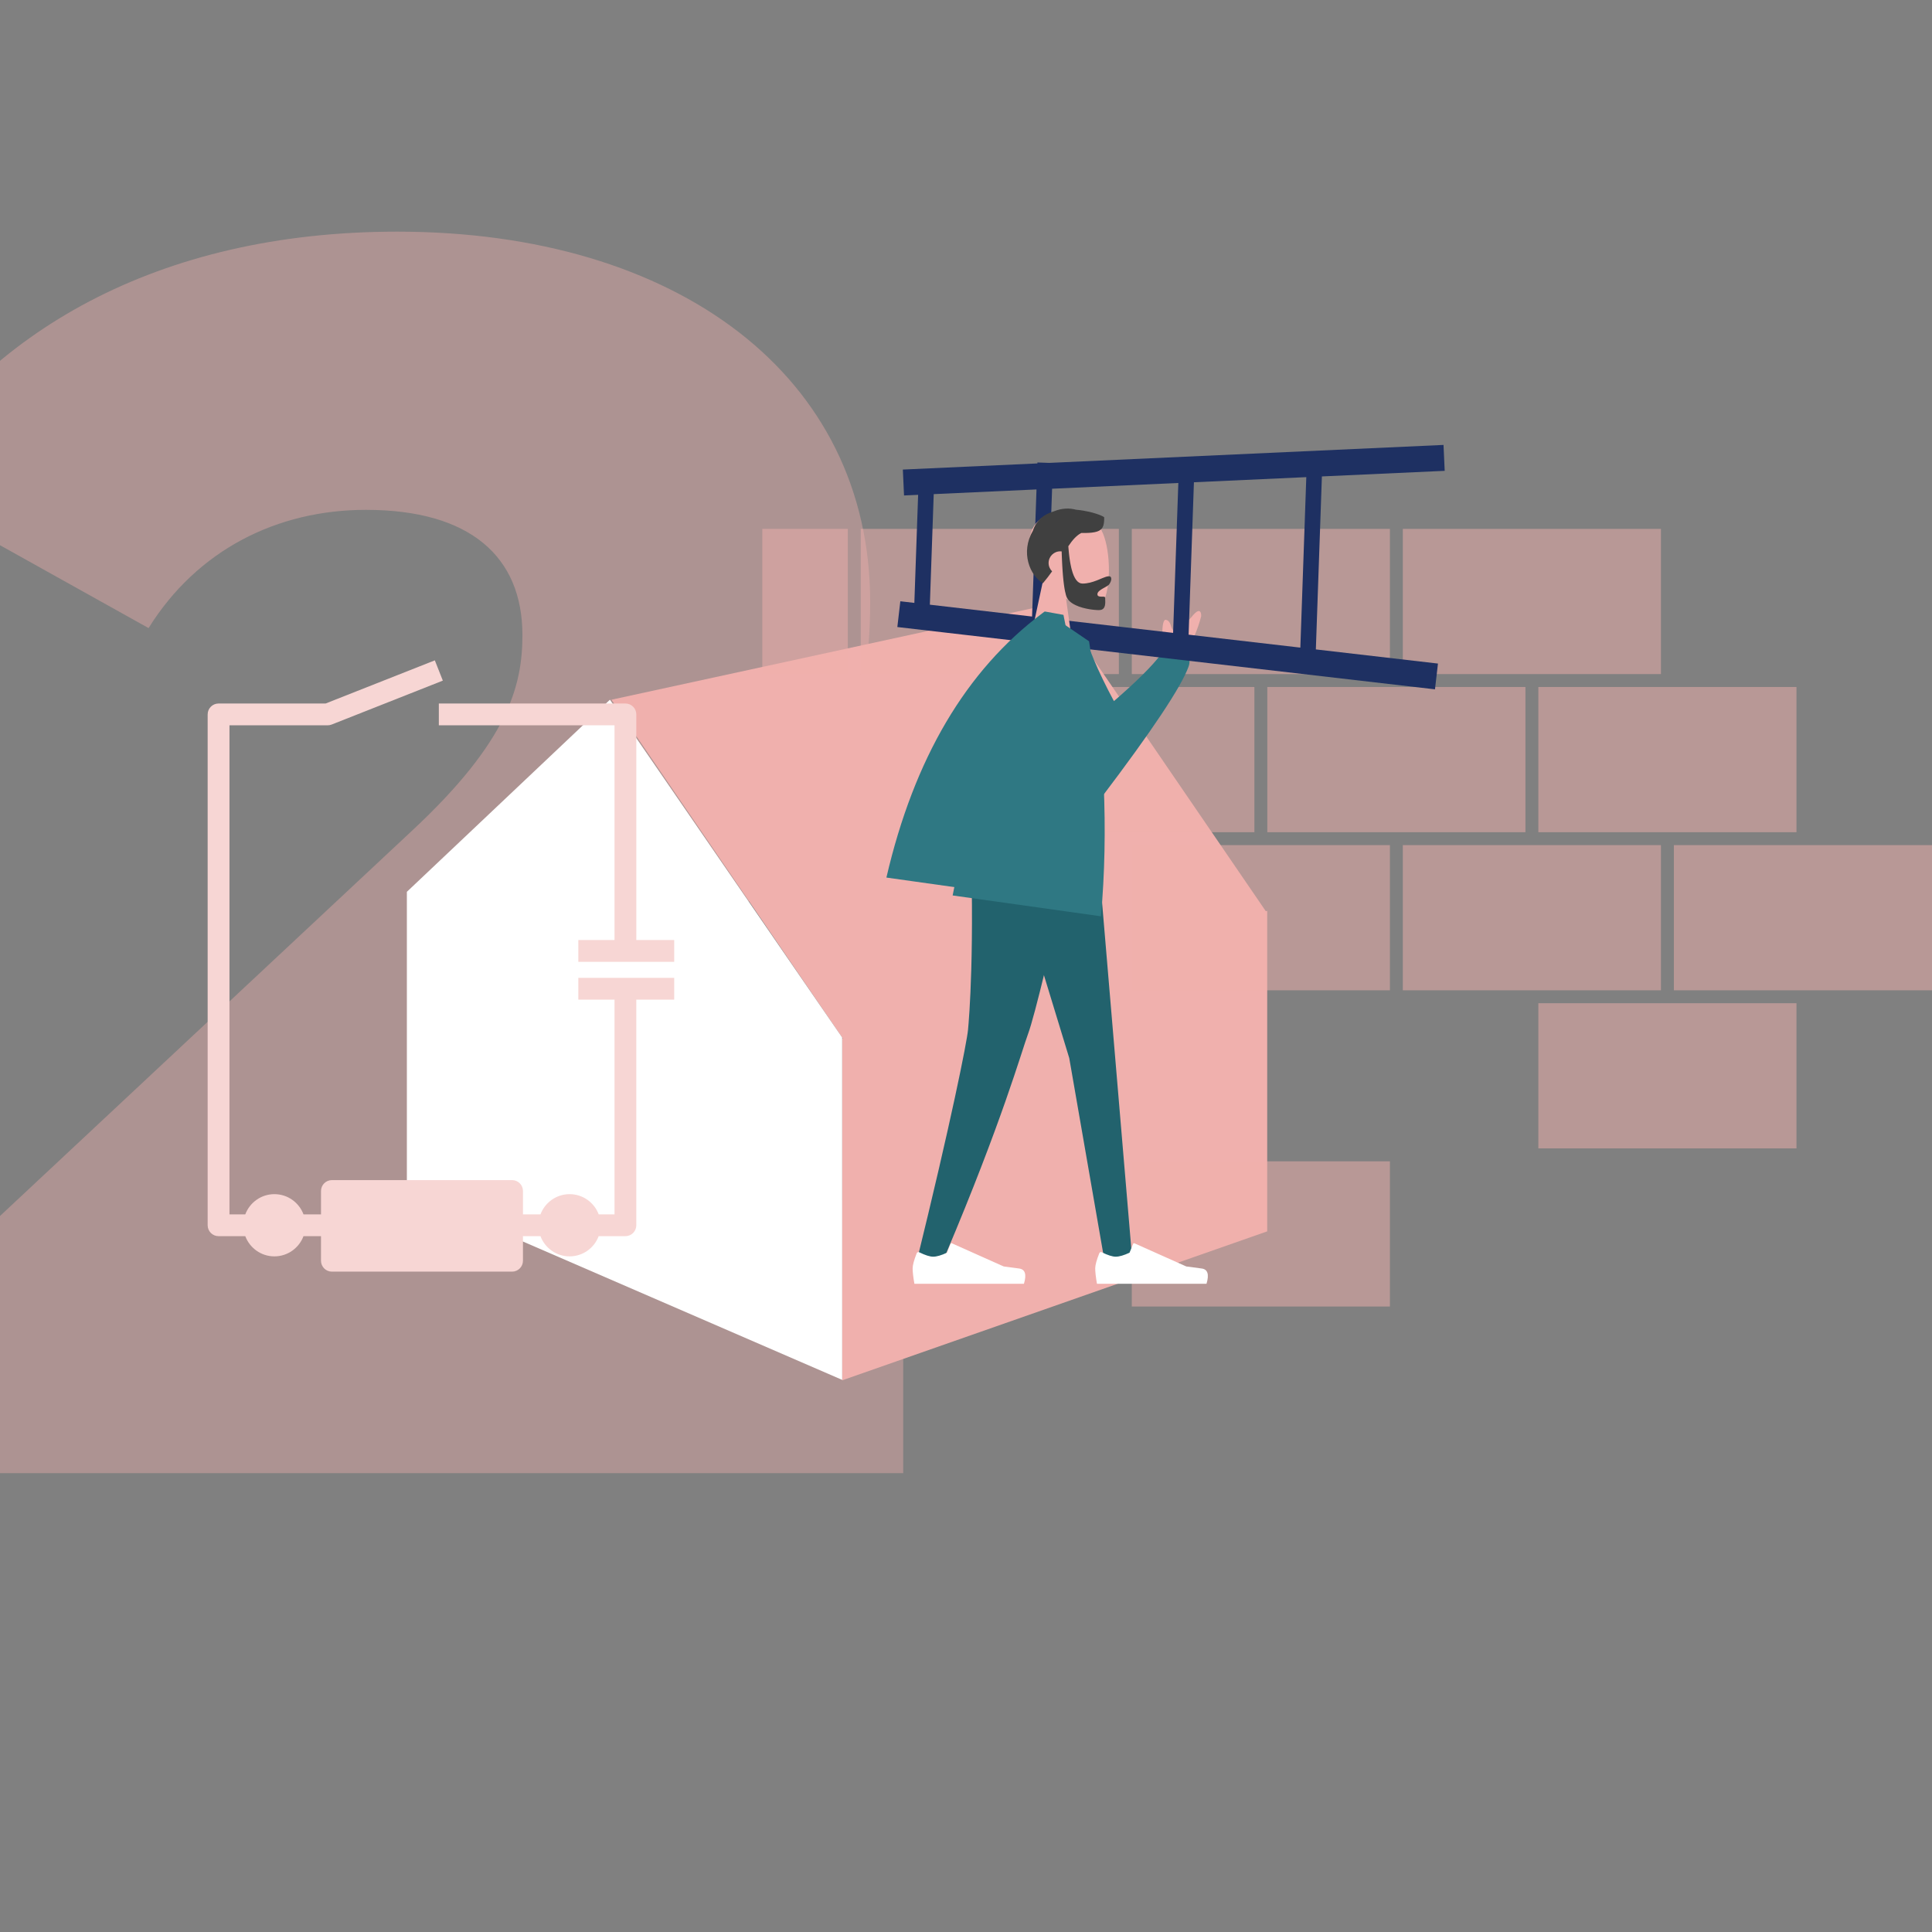 <?xml version="1.0" encoding="UTF-8"?>
<svg xmlns="http://www.w3.org/2000/svg" width="800" height="800" viewBox="0 0 800 800">
  <rect x="0" y="0" width="800" height="800" fill="#808080" stroke="none"/>
  <g fill="none" fill-rule="evenodd">
    <path fill="#f0b0ad" fill-rule="nonzero" d="m374 610v-113.04h-194.4l95.04-87.84c72-66.24 85.68-110.88 85.68-159.84 0-93.6-79.92-153.36-195.84-153.36-99.36 0-170.64 41.76-208.8 105.12l105.84 59.04c20.16-32.4 53.28-48.96 90-48.96 43.2 0 64.8 19.44 64.8 51.84 0 20.88-5.76 43.92-46.08 81.36l-188.64 176.4v89.28z" opacity=".4"></path>
    <g transform="translate(168.477 249.814)">
      <path fill="#f0b0ad" d="m180.248 321.75 175.997-61.679v-132.728l-175.997 52.934z"></path>
      <path fill="#f0b0ad" d="m84.705 39.926 183.759-39.926 87.593 128.056-175.185 52.69z"></path>
      <path fill="#fff" fill-rule="nonzero" d="m180.248 321.566v-141.767l-96.166-139.872-84.082 79.543v123.977z"></path>
    </g>
    <path fill="#f0b0ad" d="m259.871 261.876v60.124h-106.888v-60.124zm168.349-65.469v60.124h-106.888v-60.124zm-168.349-65.469v60.124h-106.888v-60.124zm112.232 0v60.124h-106.888v-60.124zm112.232 0v60.124h-106.888v-60.124zm-168.349-65.469v60.124h-106.888v-60.124zm112.232 0v60.124h-106.888v-60.124zm-224.465 0v60.124h-106.888v-60.124zm56.116-65.469v60.124h-106.888v-60.124zm-112.232 0v60.124h-106.888v-60.124zm-112.232 0v60.124h-35.407v-60.124zm336.697 0v60.124h-106.888v-60.124z" opacity=".5" transform="translate(315.664 219)"></path>
    <path fill="#f7d6d4" d="m180.052 273.439 3.316 8.393-46.025 18.186c-.528.209-1.091.316-1.658.316h-40.669l0 202.509h6.554c1.834-4.881 6.536-8.37 12.051-8.37s10.216 3.489 12.051 8.37h7.249v-9.675c0-2.492 2.02-4.512 4.512-4.512h74.606c2.493 0 4.512 2.02 4.512 4.512v9.675h7.25c1.834-4.881 6.537-8.37 12.051-8.37 5.514 0 10.217 3.489 12.051 8.37h6.553v-88.921h-14.991v-9.025h39.708l-.002 9.025h-15.692v93.433c0 2.492-2.02 4.512-4.512 4.512h-11.066c-1.834 4.881-6.537 8.37-12.051 8.37-5.514 0-10.216-3.489-12.051-8.37h-7.25v10.18c0 2.492-2.02 4.512-4.512 4.512h-74.606c-2.492 0-4.512-2.02-4.512-4.512v-10.18h-7.249c-1.834 4.881-6.536 8.37-12.051 8.37s-10.216-3.489-12.051-8.37h-11.066c-2.492 0-4.512-2.02-4.512-4.512v-211.535c0-2.492 2.02-4.512 4.512-4.512h44.323zm78.918 17.87c2.493 0 4.512 2.02 4.512 4.512v93.434h15.692v9.025h-39.708v-9.025h14.991v-88.921h-72.748v-9.025z"></path>
    <path fill="#f0b0ad" d="m115.282 83.459 27.633 11.211c6.639 2.827 12.078 5.948 16.319 9.364l.194.248.186.269.114.187.103.191.088.192c.41.991.103 1.931-2.883 1.338l-1.489-.318-1.187-.24-.78-.147-.766-.133-.746-.117-.721-.098c-.118-.015-.234-.028-.349-.041l-.674-.065c-1.857-.15-3.259.006-3.68.734-.304.524-.176 1.149.039 1.823l.232.688.149.471c.252.871.349 1.773-.337 2.611-.34.416-.943.263-1.809-.459l-.298-.262c-.103-.094-.209-.196-.318-.304l-.337-.346-.357-.388-.376-.43-.396-.473-.415-.515-.435-.557-.454-.599-.474-.641-.493-.683-.776-1.104-.542-.789-.849-1.262-.893-1.357-.937-1.452c-.107-.167-.214-.335-.322-.505l-23.726-13.964z" transform="scale(1 -1) rotate(37 865.119 429.72)"></path>
    <path fill="#2f7883" d="m86.335 87.536 6.834-1.795c4.018 7.936 10.726 17.265 20.125 27.986 7.34-10.067 12.212-17.81 14.617-23.228 8.802-3.419 12.896-2.623 12.283 2.389-1.089 8.898-8.746 29.2-22.972 60.905-32.795-32.059-28.756-29.299-30.886-66.257z" transform="rotate(13 -487.685 1729.018)"></path>
    <path fill="#1e3062" d="m170.79-57.611 4.481 55.595.395.001-.001 4.883 13.134 162.908-10.705.863-4.09-50.738h-71.674l-4.09 50.738-10.705-.863 18.01-223.387 10.705.863-.471 5.825h44.775l-.469-5.825zm-1.049 120.639h-63.148l-3.743 46.429h70.634zm-4.725-58.6h-53.699l-4.205 52.157h62.109zm-3.943-48.907h-45.813l-3.423 42.463h52.66z" transform="rotate(-88 402.82 -36.725)"></path>
    <g transform="translate(346.6 210.581)">
      <path fill="#f0b0ad" d="m109.47 8.952c1.799 3.354 2.823 8.695 3.055 14.082l.034 1.01c.008.337.014.673.016 1.008l-.003 1.004c-.004.333-.011.666-.021.996l-.04.986c-.016.327-.036.651-.059.973l-.077.957c-.029.316-.061.629-.096.938l-.115.916c-.021.151-.042.3-.064.449l-.143.878c-.761 4.322-2.226 7.564-4.406 8.126-2.405.62-7.529-.899-12.745-4.042l3.272 23.16h-19.331l6.655-31.017c-3.712-4.357-6.224-9.696-5.804-15.678 1.209-17.237 25.204-13.445 29.871-4.745z"></path>
      <path fill="#404040" d="m98.99.484c1.864.16 3.66.46 5.27.826l.859.205.818.215c.928.256 1.764.527 2.477.794l.58.227c.274.113.525.224.748.331l.411.21c.187.102.346.2.475.292l-.004.536-.013.509c-.003.083-.007.164-.011.245l-.031.47c-.013.152-.027.3-.045.444l-.06.419c-.378 2.234-1.546 3.348-4.835 3.74l-.622.063-.67.048c-.116.007-.234.013-.354.018l-.746.026-.799.012c-.138.001-.278.001-.42.001l-.882-.008c-2.088 1.103-3.693 3.001-5.365 5.491l.091 1.166.102 1.121c.018.183.036.364.055.543l.118 1.052.129 1.006c.022.164.045.326.068.486l.145.938.156.892c.107.579.222 1.128.344 1.647l.188.755c1.032 3.904 2.524 5.856 4.478 5.856 2.117 0 4.091-.597 5.814-1.261l.84-.335 1.544-.644c1.085-.448 1.998-.784 2.694-.784 1.523 0 1.183 1.906.173 3.32-.233.326-.719.65-1.298.986l-1.325.745c-1.17.672-2.267 1.427-2.267 2.367 0 .823.664.981 1.387 1.011l.312.006.53.001.284.012c.404.03.692.129.692.451l.039 1.495c.001.068.001.136.001.205l-.008.412c-.061 1.513-.495 2.995-2.547 2.995l-.46-.007-.524-.023-.581-.039c-.101-.008-.205-.017-.31-.026l-.653-.067-.692-.087-.723-.108c-3.803-.617-8.555-2.143-9.634-5.401l-.157-.512c-.128-.45-.25-.958-.366-1.525l-.136-.708c-.022-.123-.044-.248-.066-.375l-.127-.792c-.021-.137-.041-.276-.061-.417l-.117-.876-.111-.932c-.018-.16-.036-.322-.053-.487l-.102-1.016-.096-1.073-.132-1.714-.081-1.213-.075-1.269-.1-2.008-.087-2.134-.05-1.493c-.188-.026-.381-.038-.576-.038-2.669 0-4.833 2.164-4.833 4.833 0 1.355.558 2.58 1.456 3.457-1.118 1.578-2.371 3.227-3.807 4.929-5.395-3.237-9.398-12.712-4.124-21.814 1.458-4.459 4.758-6.841 8.656-7.947 3.157-1.321 6.435-1.47 9.202-.678z"></path>
      <path fill="#22626d" d="m65.887 128.408 30.265 99.136 14.661 84.309h11.495l-15.492-183.444z"></path>
      <path fill="#22626d" d="m55.059 128.408c2.056 54.431-.364 82.507-.824 87.453s-6.76 37.011-21.675 97.652l12.249-4.215c23.571-55.617 31.603-84.522 34.307-91.825 2.703-7.303 9.884-36.991 21.54-89.064z"></path>
      <path fill="#fff" d="M32.994 308.351c-1.127 2.855-1.69 4.951-1.69 6.288 0 1.453.242 3.574.725 6.361h45.361c1.179-3.905.498-6.013-2.041-6.324-2.54-.311-4.649-.592-6.329-.843l-21.487-9.597c-.189-.084-.411 0-.495.189-.002.003-.003.007-.004.01l-1.524 3.703c-2.351 1.099-4.262 1.649-5.732 1.649-1.343 0-3.262-.611-5.756-1.834l0-0c-.372-.182-.821-.029-1.004.343-.009.018-.017.036-.024.055zM108.594 308.351c-1.127 2.855-1.69 4.951-1.69 6.288 0 1.453.242 3.574.725 6.361h45.361c1.179-3.905.498-6.013-2.041-6.324-2.54-.311-4.649-.592-6.329-.843l-21.487-9.597c-.189-.084-.411 0-.495.189-.002.003-.003.007-.004.01l-1.524 3.703c-2.351 1.099-4.262 1.649-5.732 1.649-1.343 0-3.262-.611-5.756-1.834l0-0c-.372-.182-.821-.029-1.004.343-.009.018-.017.036-.024.055z"></path>
      <path fill="#f0b0ad" d="m32.218 110.224 16.832.066-9.977 32.01-3.971 12.568-1.642 5.096-.901 2.7-.314.869c-.009.024-.018.046-.026.066-1.128 2.791-.129 6.465 1.21 9.767l.356.852.364.83.365.804 1.187 2.531.284.622c-2.075.927-3.283.207-4.356-.874l-.29-.303-.898-.997-.277-.295-.286-.285c-1.261-1.207-2.844-2.002-5.731-.661-.966.449-1.897.953-2.806 1.469l-2.428 1.399-.614.345-.612.333c-.102.054-.204.108-.306.161l-.612.309c-3.369 1.646-6.79 2.375-11.065-.258-.898-.553-1.883-2.637.496-4.265l1.164-.812.804-.577.821-.601.833-.621 1.262-.962.843-.656 1.256-.998 1.232-1.003 1.191-.997.764-.655.735-.643.701-.627.662-.608c.214-.199.42-.394.619-.585l.571-.558c.182-.181.355-.358.519-.528l.461-.494c.575-.635.985-1.171 1.182-1.569l.098-.21.102-.244.107-.278.169-.482.119-.364.251-.83.2-.712.283-1.069.302-1.205.573-2.438.444-1.997.376-1.751.599-2.883.751-3.751 1.05-5.438 1.276-6.852 1.538-8.523 1.678-9.555z" transform="rotate(8 26.882 145.656)"></path>
      <g fill="#2f7883">
        <path d="m56.036 165.117h62.02c-1.78-35.218-8.691-72.578-20.734-112.081l-19.527-9.632c-14.703 31.345-18.855 69.936-21.759 121.712z" transform="rotate(8 87.046 104.261)"></path>
        <path d="m77.885 40.079h1.221l6.677.271 4.521 12.896.049 1.458.062 1.544.074 1.631.186 3.52.193 3.196.228 3.436.319 4.439.369 4.784.494 6.017.648 7.451.64 7.023.708 7.492.892 9.137.603 6.022 1.31 12.762 1.298 12.305.304 2.84-40.655-.001c.08 2.469.199 4.954.357 7.457l.171 2.509h-30.229c4.477-50.414 20.705-89.531 48.687-117.35l.852-.84.014.014z" transform="rotate(8 63.503 99.174)"></path>
      </g>
    </g>
  </g>
</svg>
